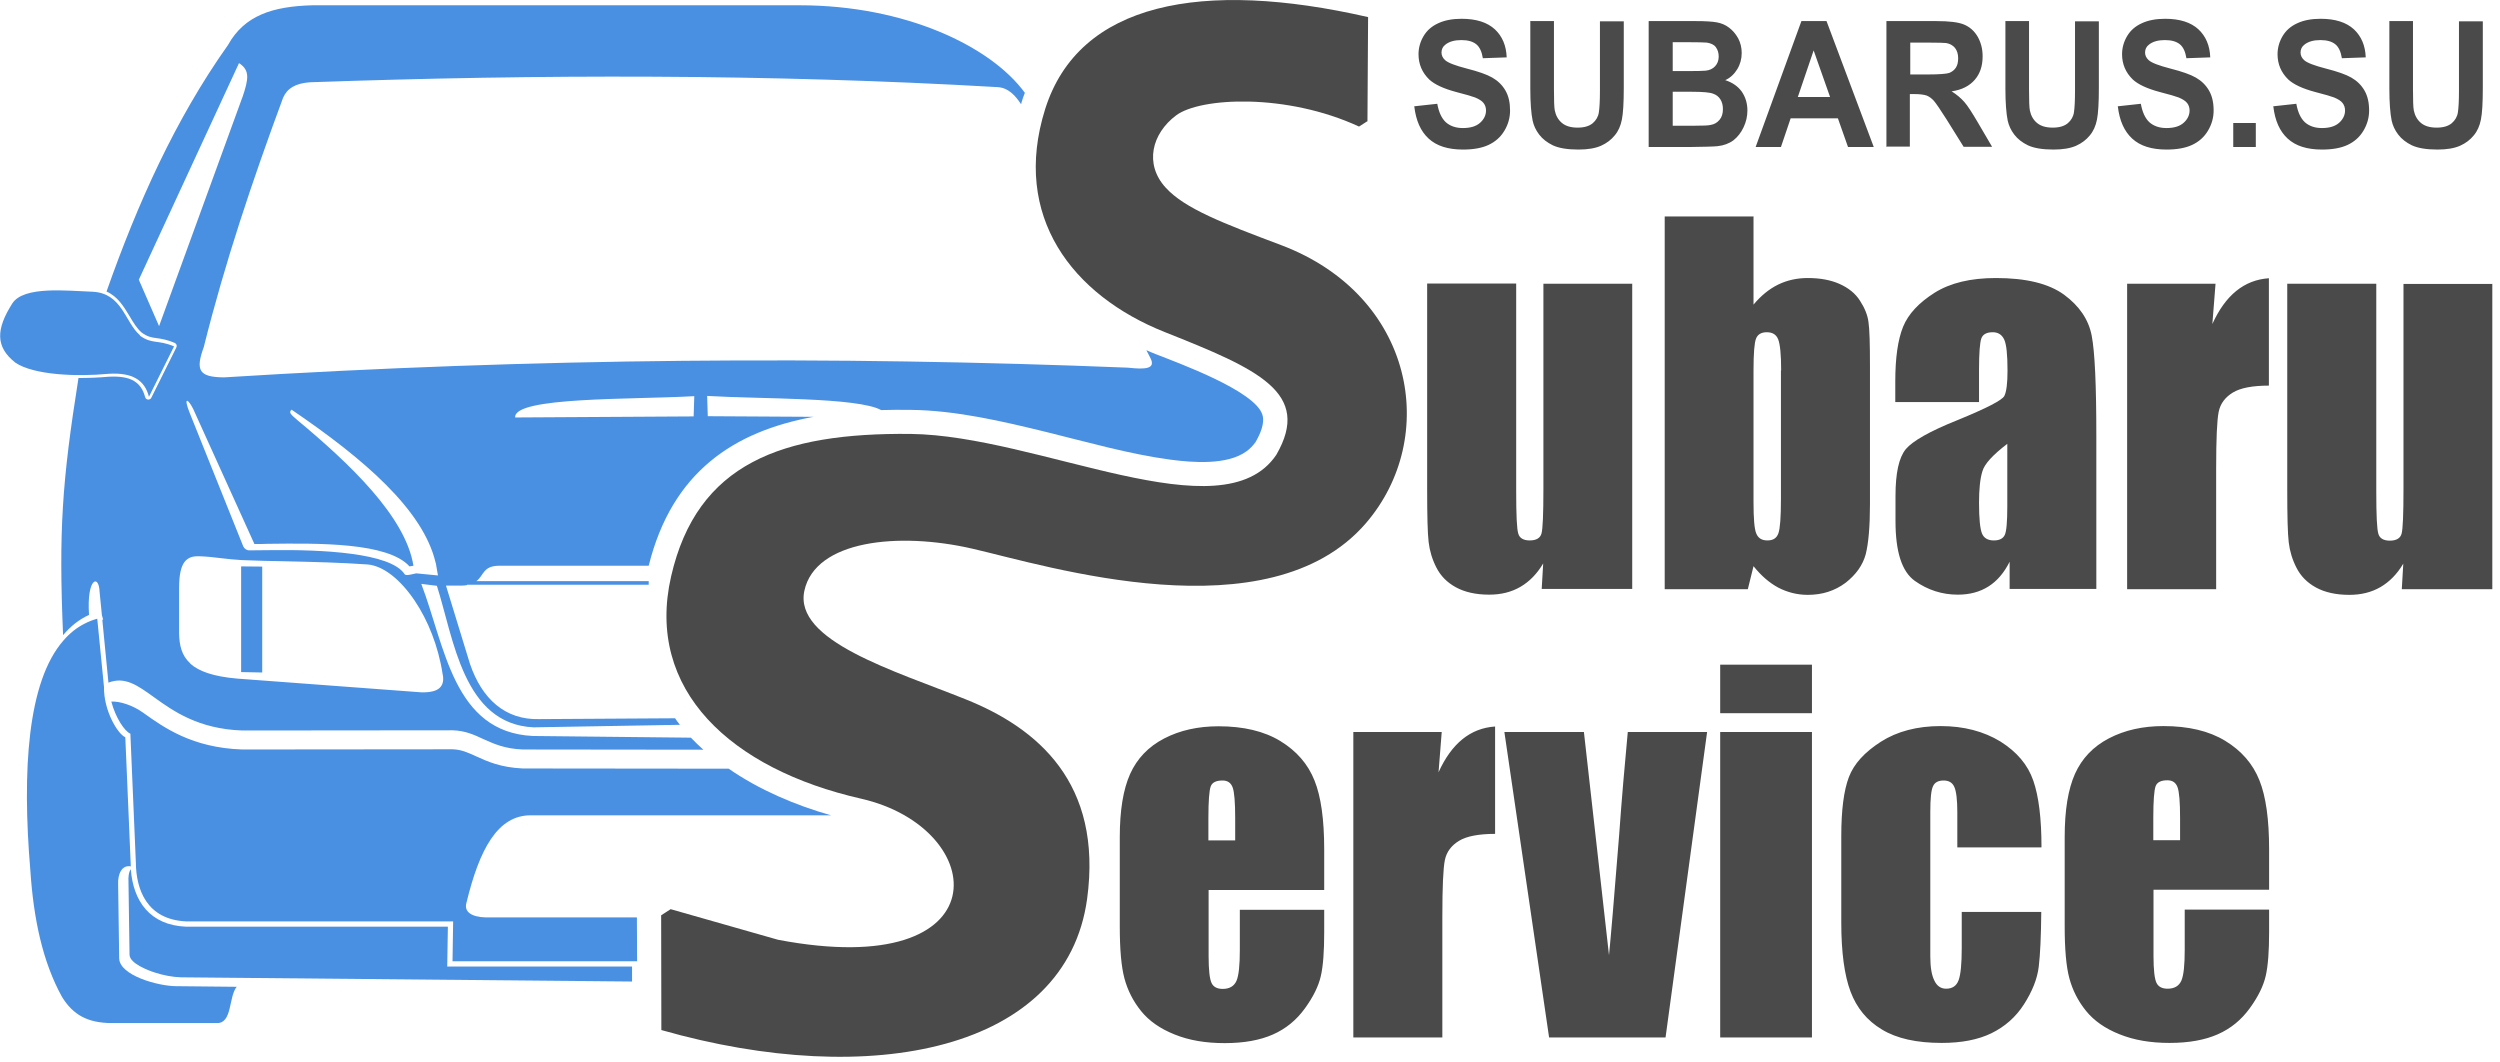 <?xml version="1.0" encoding="UTF-8" standalone="no"?> <svg xmlns="http://www.w3.org/2000/svg" xmlns:xlink="http://www.w3.org/1999/xlink" xmlns:sketch="http://www.bohemiancoding.com/sketch/ns" width="160px" height="68px" viewBox="0 0 160 68"> <!-- Generator: sketchtool 3.4 (381) - http://www.bohemiancoding.com/sketch --> <title>logo</title> <desc>Created with sketchtool.</desc> <defs></defs> <g id="Design" stroke="none" stroke-width="1" fill="none" fill-rule="evenodd" sketch:type="MSPage"> <g id="1.1---Main" sketch:type="MSArtboardGroup" transform="translate(-130, -94)"> <g id="About" sketch:type="MSLayerGroup" transform="translate(130, 94)"> <g id="logo" sketch:type="MSShapeGroup"> <g id="Shape"> <path d="M26.463,36.222 C25.964,33.049 22.332,29.634 19.024,26.88 C18.524,26.461 18.497,26.38 18.659,26.218 C23.331,29.391 27.098,32.658 27.881,36.019 L27.894,36.046 C27.962,36.465 27.962,36.438 28.029,36.829 L26.639,36.694 C26.477,36.721 25.977,36.883 25.896,36.748 C25.005,35.371 20.59,35.169 17.377,35.209 C16.863,35.209 16.391,35.223 15.959,35.223 C15.783,35.223 15.635,35.115 15.567,34.966 L15.567,34.966 L12.138,26.421 C11.719,25.367 12.03,25.502 12.367,26.178 L16.283,34.818 C16.634,34.818 16.755,34.818 17.147,34.804 C20.401,34.764 24.829,34.71 26.207,36.249 L26.463,36.208 L26.463,36.222 Z M12.178,42.459 C11.625,41.96 11.476,41.298 11.463,40.542 L11.463,40.542 L11.463,37.626 L11.463,37.626 C11.463,36.775 11.584,36.276 11.8,35.979 C12.043,35.655 12.367,35.587 12.759,35.601 L12.759,35.601 C13.232,35.614 13.691,35.668 14.136,35.722 C14.568,35.776 15,35.817 15.432,35.844 C16.418,35.884 17.404,35.911 18.389,35.925 C20.117,35.965 21.846,36.006 23.547,36.127 L23.547,36.127 C24.546,36.222 25.639,37.099 26.544,38.449 C27.381,39.692 28.056,41.352 28.326,43.134 C28.407,43.485 28.367,43.796 28.151,44.012 C27.948,44.214 27.57,44.322 26.976,44.309 L26.963,44.309 L15.189,43.431 L15.189,43.431 C13.637,43.296 12.718,42.959 12.178,42.473 L12.178,42.459 Z M16.782,43.04 L16.782,36.262 C16.317,36.262 15.851,36.249 15.432,36.249 L15.432,43.013 L16.782,43.04 L16.782,43.04 Z M29.906,37.423 L41.517,37.423 L41.517,37.194 L30.487,37.194 C30.973,36.829 30.905,36.222 31.918,36.208 L41.517,36.208 C43.016,30.174 46.999,27.609 52.062,26.677 L45.298,26.637 L45.257,25.34 C48.687,25.543 54.884,25.421 56.396,26.245 C57.017,26.232 57.638,26.218 58.273,26.232 C61.176,26.259 64.213,26.974 67.022,27.663 C69.601,28.297 72.287,29.067 74.907,29.418 C76.338,29.607 78.552,29.782 79.781,28.878 C80.01,28.716 80.199,28.513 80.361,28.284 C80.631,27.811 80.969,27.096 80.793,26.542 C80.321,25.003 75.339,23.207 73.975,22.667 C73.773,22.586 73.57,22.505 73.368,22.411 L73.638,22.937 C73.975,23.612 73.287,23.653 72.193,23.531 C53.426,22.775 34.172,22.91 14.339,24.152 C12.745,24.139 12.489,23.72 13.043,22.208 C14.393,16.795 16.175,11.502 18.119,6.251 C18.389,5.643 18.916,5.333 19.834,5.265 C34.483,4.752 49.146,4.725 63.849,5.576 C64.538,5.616 64.983,6.116 65.348,6.669 C65.361,6.615 65.375,6.561 65.388,6.521 C65.456,6.318 65.51,6.129 65.591,5.94 C63.403,2.943 57.908,0.338 51.184,0.338 L19.996,0.338 C17.431,0.405 15.635,0.999 14.595,2.876 C11.206,7.655 8.803,13.028 6.818,18.658 C7.547,18.982 7.925,19.63 8.303,20.251 C8.533,20.642 8.763,21.02 9.06,21.277 C9.438,21.56 9.708,21.601 10.032,21.641 C10.329,21.682 10.68,21.736 11.166,21.938 C11.179,21.938 11.179,21.952 11.193,21.952 C11.301,22.006 11.341,22.127 11.287,22.235 L9.681,25.462 C9.654,25.516 9.6,25.556 9.546,25.57 C9.438,25.597 9.316,25.529 9.289,25.421 C9.168,24.949 8.938,24.598 8.573,24.382 C8.195,24.152 7.655,24.071 6.926,24.112 L6.926,24.112 C6.332,24.166 5.671,24.193 5.023,24.193 C3.969,30.835 3.753,33.994 4.037,40.65 C4.51,40.083 5.05,39.651 5.698,39.354 C5.536,36.991 6.332,36.721 6.373,37.869 L6.521,39.368 L6.602,39.651 L6.548,39.665 L6.94,43.688 C7.993,43.283 8.79,43.85 9.87,44.633 C11.058,45.483 12.678,46.658 15.513,46.752 L28.961,46.739 L28.974,46.739 C29.784,46.766 30.338,47.022 30.946,47.306 C31.58,47.589 32.296,47.927 33.47,47.967 L45.014,47.981 C44.744,47.738 44.474,47.481 44.218,47.211 L34.118,47.103 L34.105,47.103 C29.015,46.86 28.488,41.366 26.963,37.369 L27.962,37.491 C29.042,40.893 29.649,46.334 34.145,46.55 L43.516,46.388 C43.408,46.253 43.3,46.118 43.205,45.969 L34.497,46.023 C32.336,46.077 30.851,44.741 30.082,42.5 L28.542,37.477 L29.595,37.477 C29.69,37.477 29.784,37.464 29.865,37.45 L29.906,37.423 Z M7.129,44.916 C7.399,45.942 7.979,46.806 8.344,46.955 L8.695,55.204 C8.709,56.878 9.357,58.862 11.935,58.97 L29.001,58.97 L28.961,61.522 L40.775,61.522 L40.761,58.714 L31.081,58.714 C30.163,58.687 29.69,58.349 29.852,57.782 C30.689,54.313 31.864,52.18 33.956,52.18 L53.183,52.18 C50.901,51.532 48.606,50.559 46.634,49.196 L33.484,49.182 L33.457,49.182 C32.026,49.115 31.202,48.737 30.46,48.399 C29.96,48.17 29.514,47.967 28.961,47.954 L15.513,47.967 L15.5,47.967 C12.3,47.859 10.491,46.563 9.168,45.618 C8.519,45.146 7.655,44.862 7.115,44.903 L7.129,44.916 Z M15.513,6.224 L10.18,20.872 L8.884,17.902 L15.297,4.037 C16.013,4.509 15.905,5.063 15.513,6.237 L15.513,6.224 Z M44.407,26.65 L32.971,26.718 C32.849,25.381 40.491,25.583 44.434,25.354 L44.393,26.65 L44.407,26.65 Z" fill="#4990E2"></path> <path d="M8.965,21.466 C7.993,20.629 7.831,18.766 5.927,18.671 C4.307,18.617 1.512,18.28 0.783,19.427 C-0.243,21.047 -0.324,22.195 0.999,23.221 C2.147,23.99 4.874,24.125 6.953,23.923 C8.479,23.828 9.262,24.328 9.532,25.394 L11.139,22.168 C10.072,21.722 9.735,22.046 8.952,21.479 L8.965,21.466 Z" fill="#4990E2"></path> <path d="M104.462,18.145 L104.462,37.693 L98.669,37.693 L98.764,36.06 C98.372,36.721 97.886,37.221 97.306,37.558 C96.725,37.896 96.064,38.058 95.308,38.058 C94.457,38.058 93.741,37.896 93.174,37.585 C92.607,37.275 92.202,36.856 91.932,36.33 C91.662,35.803 91.5,35.263 91.433,34.696 C91.365,34.129 91.338,33.009 91.338,31.335 L91.338,18.145 L97.036,18.145 L97.036,31.443 C97.036,32.968 97.076,33.859 97.171,34.156 C97.252,34.44 97.508,34.588 97.9,34.588 C98.318,34.588 98.575,34.44 98.656,34.143 C98.737,33.846 98.778,32.901 98.778,31.308 L98.778,18.158 L104.475,18.158 L104.462,18.145 Z M112.225,13.838 L112.225,19.495 C112.698,18.928 113.224,18.496 113.805,18.212 C114.385,17.929 115.02,17.794 115.695,17.794 C116.478,17.794 117.153,17.915 117.734,18.172 C118.301,18.428 118.746,18.779 119.043,19.252 C119.34,19.711 119.529,20.17 119.583,20.615 C119.651,21.061 119.678,22.006 119.678,23.45 L119.678,32.266 C119.678,33.697 119.583,34.764 119.408,35.466 C119.219,36.168 118.787,36.775 118.112,37.302 C117.423,37.815 116.627,38.071 115.695,38.071 C115.02,38.071 114.399,37.909 113.818,37.612 C113.238,37.302 112.711,36.843 112.225,36.235 L111.861,37.707 L106.541,37.707 L106.541,13.852 L112.239,13.852 L112.225,13.838 Z M113.994,23.707 C113.994,22.694 113.926,22.033 113.805,21.722 C113.683,21.412 113.44,21.263 113.076,21.263 C112.725,21.263 112.495,21.398 112.387,21.668 C112.279,21.938 112.225,22.613 112.225,23.707 L112.225,32.131 C112.225,33.184 112.279,33.859 112.401,34.143 C112.522,34.44 112.752,34.588 113.116,34.588 C113.481,34.588 113.71,34.44 113.818,34.129 C113.926,33.832 113.98,33.09 113.98,31.942 L113.98,23.707 L113.994,23.707 Z M126.645,25.732 L121.298,25.732 L121.298,24.422 C121.298,22.91 121.46,21.749 121.798,20.912 C122.135,20.089 122.81,19.373 123.809,18.739 C124.822,18.104 126.118,17.794 127.738,17.794 C129.669,17.794 131.114,18.145 132.099,18.86 C133.072,19.576 133.666,20.44 133.868,21.479 C134.071,22.519 134.165,24.652 134.165,27.879 L134.165,37.693 L128.616,37.693 L128.616,35.952 C128.265,36.654 127.819,37.18 127.266,37.531 C126.712,37.882 126.064,38.058 125.295,38.058 C124.295,38.058 123.377,37.761 122.554,37.18 C121.717,36.586 121.312,35.317 121.312,33.346 L121.312,31.74 C121.312,30.282 121.528,29.283 121.973,28.743 C122.419,28.216 123.512,27.595 125.268,26.893 C127.144,26.124 128.143,25.61 128.278,25.34 C128.413,25.07 128.481,24.53 128.481,23.72 C128.481,22.694 128.413,22.033 128.265,21.722 C128.116,21.412 127.873,21.263 127.536,21.263 C127.144,21.263 126.901,21.398 126.807,21.655 C126.712,21.911 126.658,22.586 126.658,23.68 L126.658,25.732 L126.645,25.732 Z M128.467,28.405 C127.549,29.107 127.009,29.688 126.874,30.16 C126.726,30.633 126.658,31.308 126.658,32.185 C126.658,33.198 126.726,33.846 126.847,34.143 C126.969,34.44 127.225,34.588 127.603,34.588 C127.968,34.588 128.197,34.467 128.305,34.237 C128.413,34.008 128.467,33.4 128.467,32.415 L128.467,28.392 L128.467,28.405 Z M141.794,18.158 L141.591,20.737 C142.428,18.887 143.63,17.915 145.209,17.807 L145.209,24.679 C144.17,24.679 143.387,24.827 142.901,25.124 C142.415,25.421 142.104,25.827 141.996,26.353 C141.888,26.88 141.834,28.081 141.834,29.985 L141.834,37.707 L136.136,37.707 L136.136,18.158 L141.807,18.158 L141.794,18.158 Z M159.508,18.158 L159.508,37.707 L153.715,37.707 L153.81,36.073 C153.418,36.735 152.932,37.234 152.352,37.572 C151.771,37.909 151.11,38.071 150.354,38.071 C149.503,38.071 148.787,37.909 148.22,37.599 C147.653,37.288 147.248,36.87 146.978,36.343 C146.708,35.817 146.546,35.277 146.479,34.71 C146.411,34.143 146.384,33.022 146.384,31.348 L146.384,18.158 L152.082,18.158 L152.082,31.456 C152.082,32.982 152.122,33.873 152.217,34.17 C152.298,34.453 152.554,34.602 152.946,34.602 C153.364,34.602 153.621,34.453 153.702,34.156 C153.783,33.859 153.823,32.914 153.823,31.321 L153.823,18.172 L159.521,18.172 L159.508,18.158 Z" fill="#4A4A4A"></path> <path d="M84.749,56.959 L77.351,56.959 L77.351,61.198 C77.351,62.089 77.418,62.656 77.54,62.912 C77.661,63.169 77.904,63.29 78.255,63.29 C78.687,63.29 78.984,63.115 79.133,62.777 C79.281,62.44 79.349,61.778 79.349,60.806 L79.349,58.228 L84.749,58.228 L84.749,59.672 C84.749,60.887 84.682,61.819 84.533,62.467 C84.385,63.115 84.047,63.803 83.507,64.546 C82.967,65.289 82.292,65.842 81.468,66.207 C80.645,66.571 79.619,66.76 78.377,66.76 C77.175,66.76 76.108,66.585 75.177,66.207 C74.259,65.842 73.543,65.343 73.03,64.708 C72.517,64.073 72.166,63.371 71.963,62.615 C71.761,61.859 71.666,60.752 71.666,59.294 L71.666,53.584 C71.666,51.869 71.882,50.532 72.328,49.533 C72.773,48.548 73.489,47.792 74.502,47.265 C75.514,46.739 76.675,46.482 77.985,46.482 C79.578,46.482 80.901,46.793 81.941,47.427 C82.981,48.062 83.71,48.899 84.128,49.952 C84.547,50.991 84.749,52.463 84.749,54.367 L84.749,56.959 L84.749,56.959 Z M79.052,53.786 L79.052,52.355 C79.052,51.342 78.998,50.694 78.89,50.397 C78.782,50.1 78.566,49.952 78.242,49.952 C77.837,49.952 77.58,50.073 77.486,50.33 C77.391,50.586 77.337,51.261 77.337,52.355 L77.337,53.786 L79.038,53.786 L79.052,53.786 Z M92.27,46.847 L92.067,49.425 C92.904,47.576 94.106,46.604 95.686,46.496 L95.686,53.368 C94.646,53.368 93.863,53.516 93.377,53.813 C92.891,54.11 92.58,54.515 92.472,55.042 C92.364,55.568 92.31,56.77 92.31,58.673 L92.31,66.396 L86.613,66.396 L86.613,46.847 L92.283,46.847 L92.27,46.847 Z M109.255,46.847 L106.595,66.396 L99.142,66.396 L96.28,46.847 L101.37,46.847 L102.976,61.13 C103.085,60.064 103.301,57.512 103.625,53.449 C103.787,51.18 103.976,48.98 104.178,46.847 L109.268,46.847 L109.255,46.847 Z M115.965,42.54 L115.965,45.645 L110.092,45.645 L110.092,42.54 L115.965,42.54 L115.965,42.54 Z M115.965,46.847 L115.965,66.396 L110.092,66.396 L110.092,46.847 L115.965,46.847 L115.965,46.847 Z M130.641,54.232 L125.268,54.232 L125.268,51.964 C125.268,51.18 125.2,50.64 125.079,50.37 C124.957,50.087 124.728,49.952 124.39,49.952 C124.052,49.952 123.823,50.073 123.715,50.316 C123.593,50.559 123.539,51.113 123.539,51.964 L123.539,61.184 C123.539,61.886 123.62,62.399 123.796,62.75 C123.958,63.101 124.214,63.277 124.552,63.277 C124.944,63.277 125.214,63.101 125.349,62.737 C125.484,62.372 125.551,61.697 125.551,60.685 L125.551,58.363 L130.641,58.363 C130.628,59.915 130.574,61.09 130.479,61.873 C130.385,62.656 130.061,63.452 129.534,64.276 C129.008,65.1 128.305,65.707 127.455,66.126 C126.591,66.544 125.538,66.747 124.268,66.747 C122.662,66.747 121.379,66.463 120.434,65.883 C119.489,65.316 118.827,64.506 118.436,63.466 C118.044,62.426 117.842,60.955 117.842,59.051 L117.842,53.503 C117.842,51.842 118.004,50.586 118.328,49.736 C118.652,48.885 119.327,48.143 120.38,47.468 C121.42,46.806 122.702,46.469 124.201,46.469 C125.686,46.469 126.955,46.806 128.022,47.454 C129.075,48.116 129.777,48.939 130.128,49.952 C130.479,50.951 130.655,52.382 130.655,54.218 L130.641,54.232 Z M145.223,56.945 L137.824,56.945 L137.824,61.184 C137.824,62.075 137.892,62.642 138.013,62.899 C138.135,63.155 138.378,63.277 138.729,63.277 C139.161,63.277 139.458,63.101 139.606,62.764 C139.755,62.426 139.822,61.765 139.822,60.793 L139.822,58.214 L145.223,58.214 L145.223,59.659 C145.223,60.874 145.155,61.805 145.007,62.453 C144.858,63.101 144.521,63.79 143.981,64.533 C143.441,65.275 142.766,65.829 141.942,66.193 C141.118,66.558 140.092,66.747 138.85,66.747 C137.649,66.747 136.582,66.571 135.65,66.193 C134.732,65.829 134.017,65.329 133.504,64.695 C132.99,64.06 132.639,63.358 132.437,62.602 C132.234,61.846 132.14,60.739 132.14,59.281 L132.14,53.57 C132.14,51.856 132.356,50.519 132.801,49.52 C133.247,48.534 133.963,47.778 134.975,47.252 C135.988,46.725 137.149,46.469 138.459,46.469 C140.052,46.469 141.375,46.779 142.415,47.414 C143.454,48.048 144.183,48.885 144.602,49.938 C145.02,50.978 145.223,52.45 145.223,54.353 L145.223,56.945 L145.223,56.945 Z M139.525,53.773 L139.525,52.342 C139.525,51.329 139.471,50.681 139.363,50.384 C139.255,50.087 139.039,49.938 138.715,49.938 C138.31,49.938 138.054,50.06 137.959,50.316 C137.865,50.573 137.811,51.248 137.811,52.342 L137.811,53.773 L139.512,53.773 L139.525,53.773 Z" fill="#4A4A4A"></path> <path d="M87.517,7.776 L87.558,1.094 C76.932,-1.337 69.034,0.149 66.887,6.993 C64.74,13.838 68.615,18.901 74.569,21.263 C80.523,23.626 83.98,25.138 81.685,29.107 C78.228,34.251 66.482,27.865 58.273,27.771 C50.064,27.69 44.609,29.634 42.949,36.897 C41.288,44.174 46.796,49.223 55.1,51.113 C63.403,53.003 64.173,62.885 49.794,60.145 L42.922,58.187 L42.314,58.579 L42.327,65.923 C55.775,69.757 68.237,67.233 69.574,57.539 C70.586,50.1 66.387,46.59 61.797,44.754 C57.22,42.918 50.779,41.015 51.481,37.801 C52.184,34.588 57.476,34.021 62.229,35.115 C66.995,36.208 81.198,40.677 87.409,33.495 C92.148,28 90.555,18.928 81.995,15.688 C78.296,14.297 75.825,13.352 74.61,12.015 C73.219,10.503 73.719,8.546 75.271,7.385 C76.824,6.224 82.346,5.954 86.977,8.1 L87.504,7.763 L87.517,7.776 Z" fill="#4A4A4A"></path> <path d="M90.501,6.804 L91.986,6.642 C92.081,7.169 92.256,7.56 92.526,7.817 C92.796,8.06 93.161,8.195 93.62,8.195 C94.106,8.195 94.471,8.087 94.727,7.857 C94.97,7.641 95.105,7.371 95.105,7.074 C95.105,6.885 95.051,6.723 94.943,6.588 C94.835,6.453 94.66,6.345 94.403,6.237 C94.227,6.17 93.822,6.048 93.188,5.886 C92.378,5.67 91.811,5.4 91.473,5.09 C91.014,4.644 90.785,4.104 90.785,3.47 C90.785,3.065 90.893,2.673 91.109,2.309 C91.325,1.944 91.635,1.674 92.054,1.485 C92.459,1.296 92.958,1.202 93.539,1.202 C94.484,1.202 95.186,1.431 95.672,1.877 C96.145,2.322 96.401,2.916 96.428,3.672 L94.903,3.726 C94.835,3.308 94.7,3.011 94.484,2.835 C94.268,2.66 93.957,2.565 93.525,2.565 C93.093,2.565 92.742,2.66 92.499,2.862 C92.337,2.984 92.256,3.159 92.256,3.362 C92.256,3.551 92.337,3.713 92.486,3.848 C92.675,4.023 93.147,4.199 93.876,4.388 C94.619,4.577 95.159,4.766 95.51,4.968 C95.861,5.171 96.145,5.441 96.347,5.792 C96.55,6.143 96.644,6.561 96.644,7.074 C96.644,7.533 96.523,7.965 96.28,8.37 C96.037,8.775 95.699,9.072 95.267,9.275 C94.835,9.477 94.281,9.572 93.633,9.572 C92.675,9.572 91.946,9.342 91.433,8.87 C90.92,8.397 90.623,7.722 90.515,6.818 L90.501,6.804 Z M97.927,1.35 L99.453,1.35 L99.453,5.724 C99.453,6.413 99.466,6.872 99.507,7.074 C99.574,7.398 99.723,7.668 99.966,7.871 C100.209,8.073 100.546,8.168 100.965,8.168 C101.397,8.168 101.707,8.073 101.937,7.884 C102.153,7.695 102.288,7.466 102.328,7.182 C102.369,6.912 102.396,6.453 102.396,5.819 L102.396,1.364 L103.922,1.364 L103.922,5.603 C103.922,6.575 103.881,7.25 103.8,7.655 C103.719,8.06 103.571,8.397 103.341,8.667 C103.125,8.937 102.828,9.167 102.463,9.329 C102.099,9.491 101.613,9.572 101.019,9.572 C100.303,9.572 99.763,9.477 99.385,9.302 C99.021,9.126 98.724,8.897 98.507,8.613 C98.291,8.33 98.156,8.033 98.089,7.722 C97.994,7.263 97.94,6.575 97.94,5.67 L97.94,1.364 L97.927,1.35 Z M105.528,1.35 L108.539,1.35 C109.133,1.35 109.579,1.377 109.876,1.431 C110.173,1.485 110.429,1.593 110.659,1.769 C110.888,1.944 111.077,2.16 111.239,2.444 C111.388,2.727 111.469,3.038 111.469,3.389 C111.469,3.767 111.374,4.118 111.185,4.428 C110.996,4.739 110.74,4.982 110.416,5.13 C110.875,5.279 111.226,5.522 111.469,5.859 C111.712,6.21 111.834,6.615 111.834,7.074 C111.834,7.439 111.753,7.803 111.591,8.141 C111.428,8.492 111.212,8.762 110.942,8.978 C110.672,9.18 110.321,9.315 109.916,9.356 C109.66,9.383 109.052,9.396 108.08,9.41 L105.515,9.41 L105.515,1.35 L105.528,1.35 Z M107.054,2.687 L107.054,4.55 L108.053,4.55 C108.647,4.55 109.012,4.536 109.16,4.523 C109.417,4.496 109.619,4.401 109.768,4.239 C109.916,4.077 109.997,3.875 109.997,3.618 C109.997,3.375 109.93,3.173 109.808,3.011 C109.687,2.849 109.484,2.768 109.241,2.727 C109.093,2.714 108.661,2.7 107.945,2.7 L107.067,2.7 L107.054,2.687 Z M107.054,5.886 L107.054,8.046 L108.458,8.046 C109.012,8.046 109.349,8.033 109.498,7.992 C109.727,7.952 109.903,7.844 110.051,7.668 C110.2,7.493 110.267,7.263 110.267,6.98 C110.267,6.737 110.213,6.534 110.105,6.359 C109.997,6.183 109.835,6.062 109.633,5.994 C109.43,5.913 108.971,5.873 108.283,5.873 L107.054,5.873 L107.054,5.886 Z M119.921,9.41 L118.274,9.41 L117.626,7.574 L114.601,7.574 L113.98,9.41 L112.36,9.41 L115.29,1.35 L116.897,1.35 L119.921,9.41 L119.921,9.41 Z M117.126,6.21 L116.073,3.227 L115.06,6.21 L117.126,6.21 L117.126,6.21 Z M120.731,9.41 L120.731,1.35 L123.931,1.35 C124.741,1.35 125.322,1.418 125.686,1.566 C126.051,1.715 126.348,1.971 126.564,2.336 C126.78,2.714 126.888,3.132 126.888,3.605 C126.888,4.212 126.726,4.712 126.388,5.103 C126.051,5.495 125.565,5.751 124.903,5.846 C125.227,6.048 125.497,6.278 125.713,6.521 C125.929,6.764 126.213,7.209 126.577,7.83 L127.495,9.396 L125.673,9.396 L124.579,7.641 C124.187,7.02 123.917,6.629 123.769,6.453 C123.62,6.291 123.472,6.183 123.31,6.116 C123.148,6.062 122.891,6.021 122.54,6.021 L122.23,6.021 L122.23,9.383 L120.704,9.383 L120.731,9.41 Z M122.257,4.766 L123.377,4.766 C124.106,4.766 124.566,4.725 124.741,4.671 C124.917,4.604 125.065,4.496 125.173,4.334 C125.281,4.172 125.322,3.969 125.322,3.726 C125.322,3.456 125.254,3.24 125.119,3.065 C124.984,2.903 124.795,2.795 124.552,2.754 C124.43,2.741 124.052,2.727 123.445,2.727 L122.257,2.727 L122.257,4.779 L122.257,4.766 Z M128.332,1.35 L129.858,1.35 L129.858,5.724 C129.858,6.413 129.872,6.872 129.912,7.074 C129.98,7.398 130.128,7.668 130.371,7.871 C130.614,8.073 130.952,8.168 131.37,8.168 C131.802,8.168 132.113,8.073 132.342,7.884 C132.558,7.695 132.693,7.466 132.734,7.182 C132.774,6.912 132.801,6.453 132.801,5.819 L132.801,1.364 L134.327,1.364 L134.327,5.603 C134.327,6.575 134.287,7.25 134.206,7.655 C134.125,8.06 133.976,8.397 133.747,8.667 C133.531,8.937 133.234,9.167 132.869,9.329 C132.504,9.491 132.018,9.572 131.424,9.572 C130.709,9.572 130.169,9.477 129.791,9.302 C129.426,9.126 129.129,8.897 128.913,8.613 C128.697,8.33 128.562,8.033 128.494,7.722 C128.4,7.263 128.346,6.575 128.346,5.67 L128.346,1.364 L128.332,1.35 Z M135.529,6.804 L137.014,6.642 C137.108,7.169 137.284,7.56 137.554,7.817 C137.824,8.06 138.189,8.195 138.648,8.195 C139.134,8.195 139.498,8.087 139.755,7.857 C139.998,7.641 140.133,7.371 140.133,7.074 C140.133,6.885 140.079,6.723 139.971,6.588 C139.863,6.453 139.687,6.345 139.431,6.237 C139.255,6.17 138.85,6.048 138.216,5.886 C137.406,5.67 136.838,5.4 136.501,5.09 C136.042,4.644 135.812,4.104 135.812,3.47 C135.812,3.065 135.92,2.673 136.136,2.309 C136.352,1.944 136.663,1.674 137.081,1.485 C137.487,1.296 137.986,1.202 138.567,1.202 C139.512,1.202 140.214,1.431 140.7,1.877 C141.172,2.322 141.429,2.916 141.456,3.672 L139.93,3.726 C139.863,3.308 139.728,3.011 139.512,2.835 C139.296,2.66 138.985,2.565 138.553,2.565 C138.121,2.565 137.77,2.66 137.527,2.862 C137.365,2.984 137.284,3.159 137.284,3.362 C137.284,3.551 137.365,3.713 137.514,3.848 C137.703,4.023 138.175,4.199 138.904,4.388 C139.647,4.577 140.187,4.766 140.538,4.968 C140.889,5.171 141.172,5.441 141.375,5.792 C141.577,6.143 141.672,6.561 141.672,7.074 C141.672,7.533 141.55,7.965 141.307,8.37 C141.064,8.775 140.727,9.072 140.295,9.275 C139.863,9.477 139.309,9.572 138.661,9.572 C137.703,9.572 136.973,9.342 136.46,8.87 C135.947,8.397 135.65,7.722 135.542,6.818 L135.529,6.804 Z M142.928,9.41 L142.928,7.871 L144.372,7.871 L144.372,9.41 L142.928,9.41 L142.928,9.41 Z M145.479,6.804 L146.965,6.642 C147.059,7.169 147.235,7.56 147.505,7.817 C147.775,8.06 148.139,8.195 148.598,8.195 C149.084,8.195 149.449,8.087 149.705,7.857 C149.948,7.641 150.083,7.371 150.083,7.074 C150.083,6.885 150.029,6.723 149.921,6.588 C149.813,6.453 149.638,6.345 149.381,6.237 C149.206,6.17 148.801,6.048 148.166,5.886 C147.356,5.67 146.789,5.4 146.452,5.09 C145.993,4.644 145.763,4.104 145.763,3.47 C145.763,3.065 145.871,2.673 146.087,2.309 C146.303,1.944 146.614,1.674 147.032,1.485 C147.437,1.296 147.937,1.202 148.517,1.202 C149.462,1.202 150.164,1.431 150.651,1.877 C151.123,2.322 151.38,2.916 151.407,3.672 L149.881,3.726 C149.813,3.308 149.678,3.011 149.462,2.835 C149.246,2.66 148.936,2.565 148.504,2.565 C148.072,2.565 147.721,2.66 147.478,2.862 C147.316,2.984 147.235,3.159 147.235,3.362 C147.235,3.551 147.316,3.713 147.464,3.848 C147.653,4.023 148.126,4.199 148.855,4.388 C149.597,4.577 150.137,4.766 150.489,4.968 C150.84,5.171 151.123,5.441 151.326,5.792 C151.528,6.143 151.623,6.561 151.623,7.074 C151.623,7.533 151.501,7.965 151.258,8.37 C151.015,8.775 150.678,9.072 150.246,9.275 C149.813,9.477 149.26,9.572 148.612,9.572 C147.653,9.572 146.924,9.342 146.411,8.87 C145.898,8.397 145.601,7.722 145.493,6.818 L145.479,6.804 Z M152.905,1.35 L154.431,1.35 L154.431,5.724 C154.431,6.413 154.444,6.872 154.485,7.074 C154.553,7.398 154.701,7.668 154.944,7.871 C155.187,8.073 155.525,8.168 155.943,8.168 C156.375,8.168 156.686,8.073 156.915,7.884 C157.131,7.695 157.266,7.466 157.307,7.182 C157.347,6.912 157.374,6.453 157.374,5.819 L157.374,1.364 L158.9,1.364 L158.9,5.603 C158.9,6.575 158.86,7.25 158.778,7.655 C158.697,8.06 158.549,8.397 158.319,8.667 C158.103,8.937 157.806,9.167 157.442,9.329 C157.077,9.491 156.591,9.572 155.997,9.572 C155.282,9.572 154.742,9.477 154.363,9.302 C153.999,9.126 153.702,8.897 153.486,8.613 C153.27,8.33 153.135,8.033 153.067,7.722 C152.973,7.263 152.919,6.575 152.919,5.67 L152.919,1.364 L152.905,1.35 Z" fill="#4A4A4A"></path> <path d="M8.371,55.433 L8.02,47.184 C7.52,46.968 6.629,45.456 6.656,43.971 L6.224,39.597 C5.941,39.678 5.684,39.773 5.428,39.908 C4.915,40.164 4.456,40.529 4.064,40.988 C1.755,43.62 1.404,49.317 1.944,55.73 C2.147,58.768 2.714,61.535 3.969,63.803 C4.685,64.965 5.617,65.464 7.142,65.478 L13.893,65.478 C14.879,65.478 14.622,63.803 15.149,63.155 L11.247,63.115 C10.086,63.101 7.669,62.426 7.628,61.346 C7.615,59.807 7.574,58.174 7.561,56.635 C7.52,55.892 7.831,55.339 8.371,55.447 L8.371,55.433 Z" fill="#4990E2"></path> <path d="M8.384,55.622 C8.222,55.798 8.209,56.216 8.222,56.378 L8.222,56.392 C8.236,57.958 8.276,59.537 8.29,61.103 C8.303,61.67 9.505,62.116 9.937,62.251 C10.437,62.413 11.044,62.534 11.571,62.548 L40.451,62.818 L40.451,61.859 L28.623,61.859 L28.664,59.308 L11.922,59.308 L11.908,59.308 C9.586,59.213 8.519,57.661 8.371,55.622 L8.384,55.622 Z" fill="#4990E2"></path> </g> </g> </g> </g> </g> </svg> 